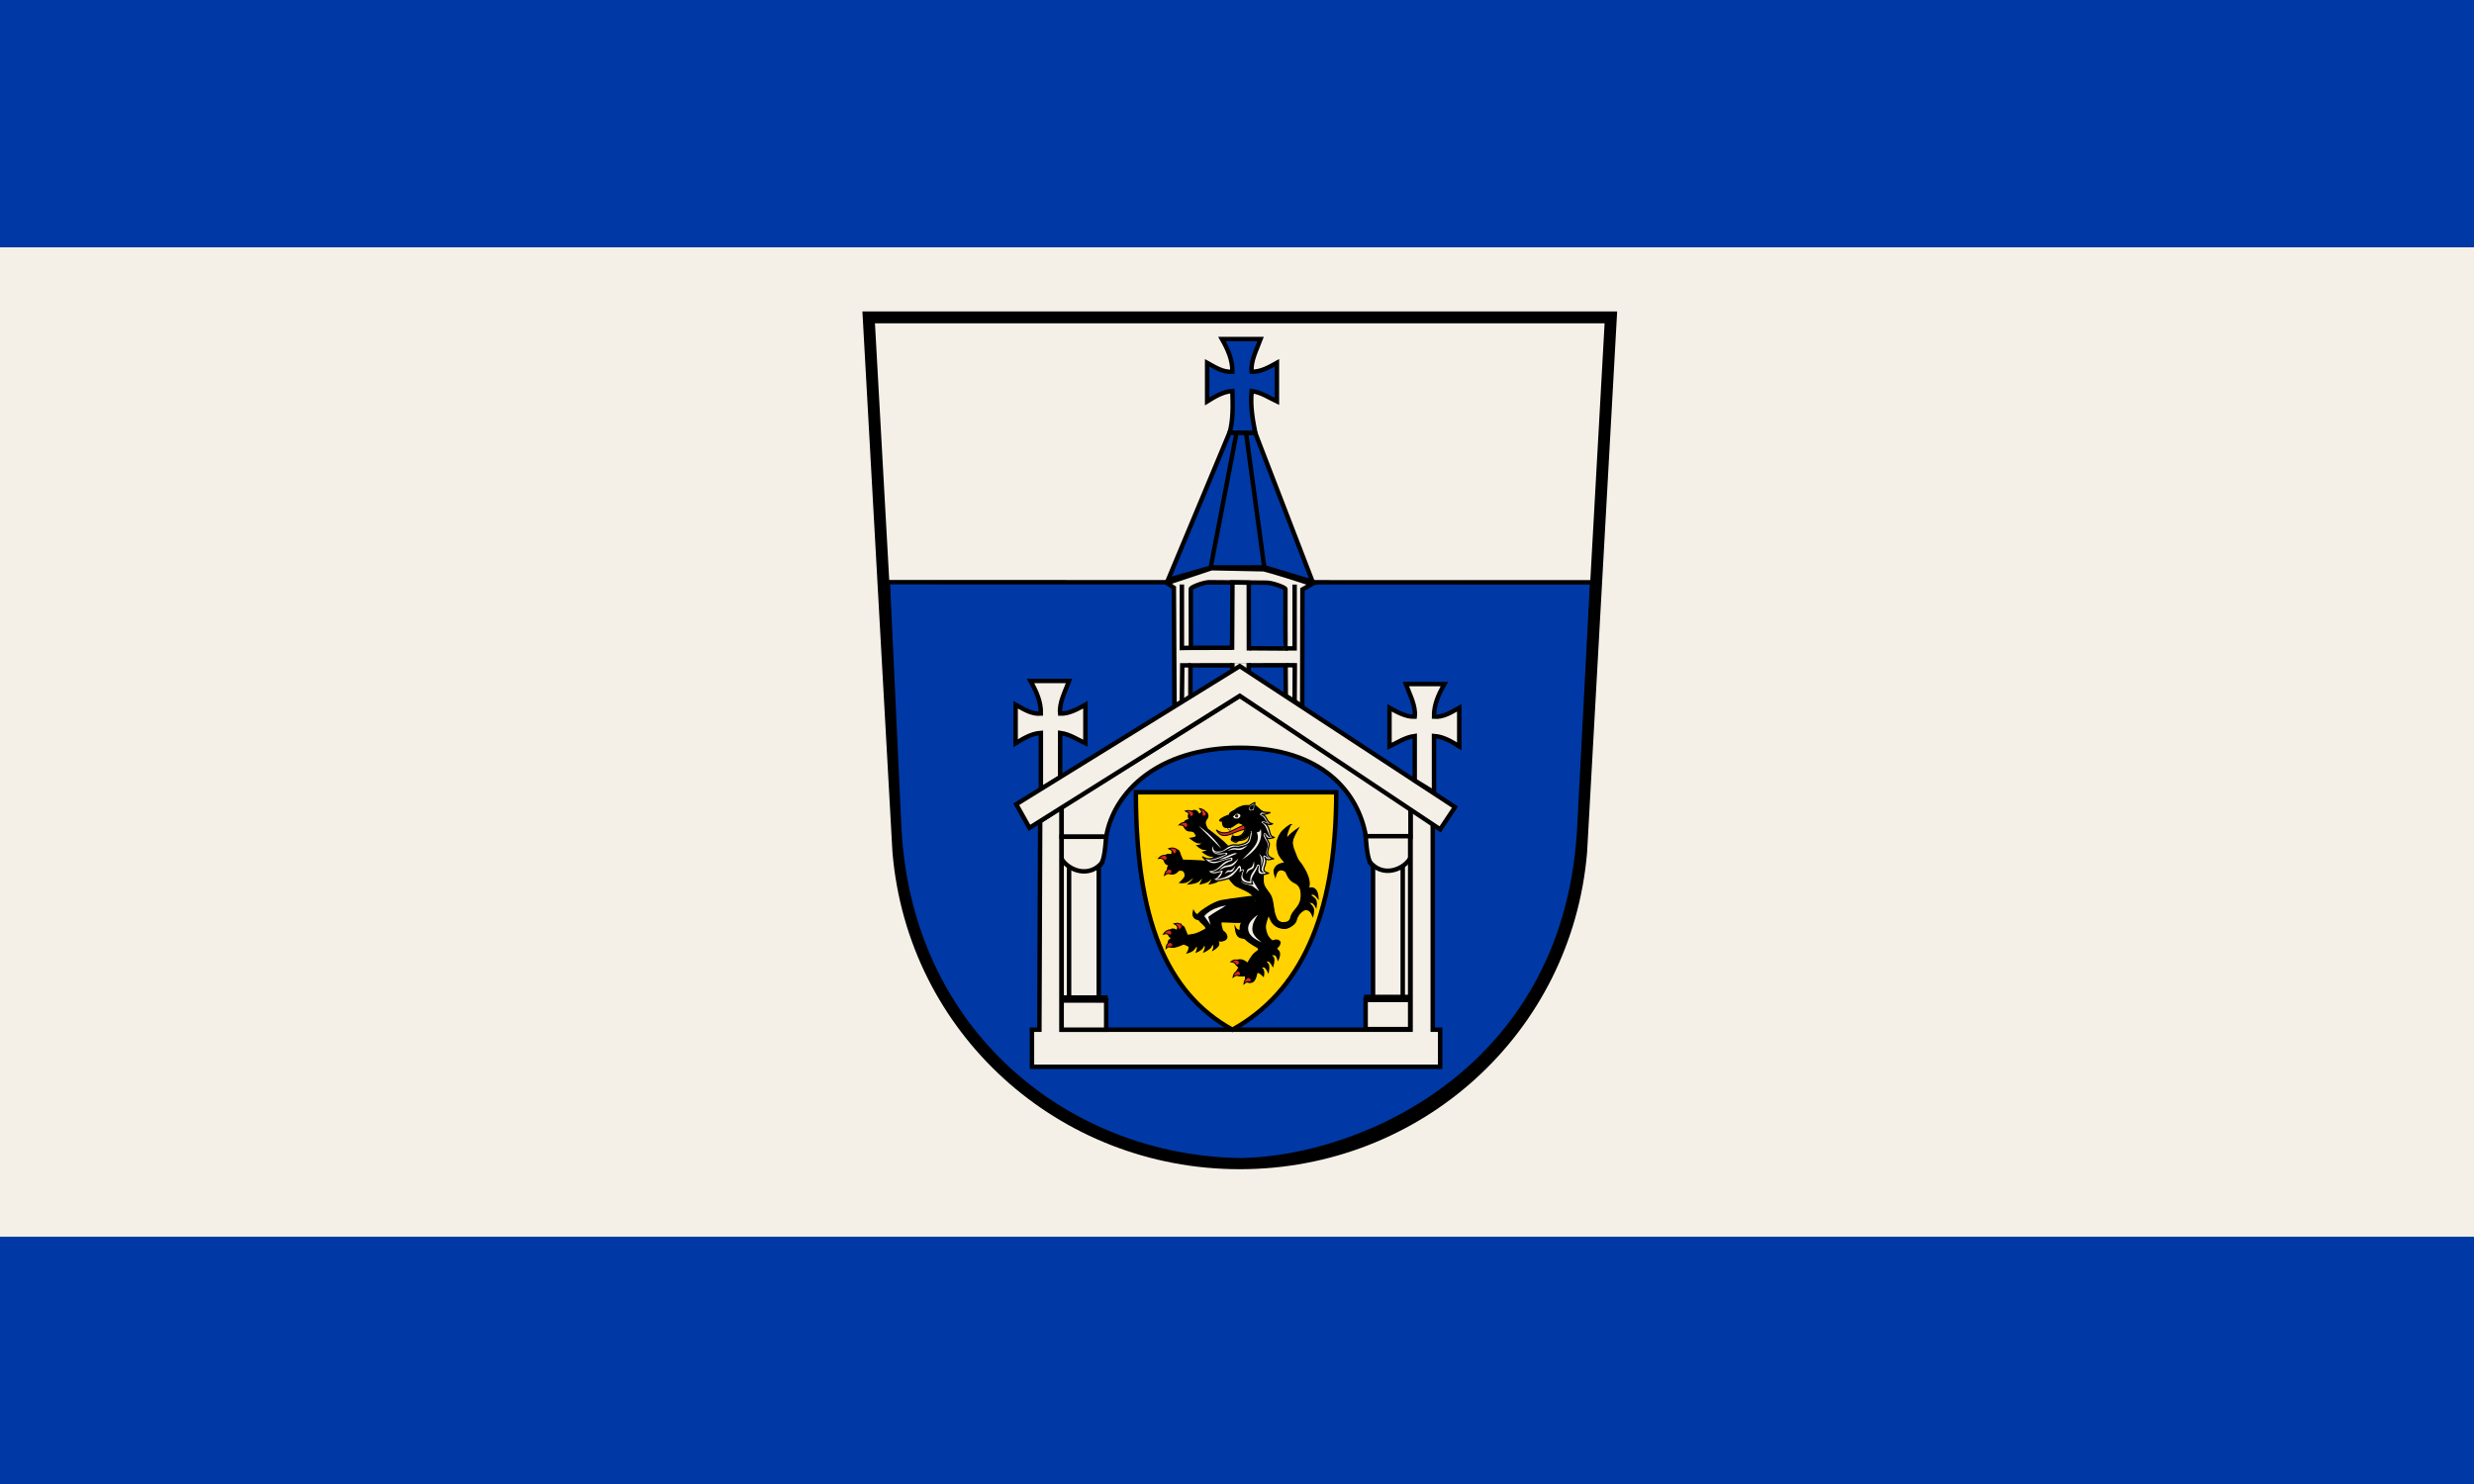 <svg xmlns="http://www.w3.org/2000/svg" height="300" width="500"><rect width="100%" height="100%" fill="#808080" stroke="none"/><path style="fill:#f4f0e8;fill-opacity:1" d="M0 802.36h500v200H0z" transform="translate(0 -752.362)"/><path style="fill:#0039a6;fill-opacity:1" d="M0 1002.4h500v50H0zM0 752.36h500v50H0z" transform="translate(0 -752.362)"/><path style="fill:#f4f0e8;fill-opacity:1;stroke:#000;stroke-width:8;stroke-linecap:butt;stroke-linejoin:miter;stroke-miterlimit:4;stroke-opacity:1;stroke-dasharray:none" d="M0 192h500l-20 360c-10 120-110 210-230 210S30 672 20 552z" transform="matrix(.3 0 0 .3 175.562 6.563)"/><path style="fill:#0039a6;fill-opacity:1;stroke:#000;stroke-width:3;stroke-linecap:butt;stroke-linejoin:miter;stroke-miterlimit:4;stroke-opacity:1;stroke-dasharray:none" d="m12.873 370.413 474.517.119-8.386 160.912c-6.529 166.794-146.416 227.17-228 228.511C135.437 758.707 26.46 674.44 20.448 533.49z" transform="matrix(.3 0 0 .3 175.562 6.563)"/><path style="font-size:medium;font-style:normal;font-variant:normal;font-weight:400;font-stretch:normal;text-indent:0;text-align:start;text-decoration:none;line-height:normal;letter-spacing:normal;word-spacing:normal;text-transform:none;direction:ltr;block-progression:tb;writing-mode:lr-tb;text-anchor:start;baseline-shift:baseline;color:#000;fill:#f4f0e8;fill-opacity:1;stroke:#000;stroke-width:3;stroke-miterlimit:4;stroke-opacity:1;stroke-dasharray:none;marker:none;visibility:visible;display:inline;overflow:visible;enable-background:accumulate;font-family:Sans;-inkscape-font-specification:Sans" d="M280.872 426.387 281 447l11.073 7.052.139-78.73 6.357-3.638s-21.45-7.158-32.443-9.955L231 361l-30 10 4.583 3.154.43 79.59 10.723-5.815.05-21.479zm-36.003-11.779-27.79.07L217 375c-.067-1.147 7.793-4.257 12.192-4.553l39.124.32c3.987.13 12.412 3.238 12.428 4.3-.042 56.456.17 25.683.128 40.058l-24.116-.16" transform="matrix(.3 0 0 .3 175.562 6.563)"/><path style="font-size:medium;font-style:normal;font-variant:normal;font-weight:400;font-stretch:normal;text-indent:0;text-align:start;text-decoration:none;line-height:normal;letter-spacing:normal;word-spacing:normal;text-transform:none;direction:ltr;block-progression:tb;writing-mode:lr-tb;text-anchor:start;baseline-shift:baseline;color:#000;fill:#f4f0e8;fill-opacity:1;stroke:#000;stroke-width:3;stroke-miterlimit:4;stroke-opacity:1;stroke-dasharray:none;marker:none;visibility:visible;display:inline;overflow:visible;enable-background:accumulate;font-family:Sans;-inkscape-font-specification:Sans" d="M245 424.92V430h11v-5.068m.128-8.446-.064-45.72-11-.19-.256 45.463" transform="matrix(.3 0 0 .3 175.562 6.563)"/><path style="fill:#f4f0e8;fill-opacity:1;stroke:#000;stroke-width:3;stroke-linecap:butt;stroke-linejoin:miter;stroke-miterlimit:4;stroke-opacity:1;stroke-dasharray:none" d="M135 437c-2.728 7.379-6.854 14.845-6 22 5.822.169 11.414-2.867 17-6v26c-5.513-2.64-10.603-6.128-17-7v30l-13 8v-38c-6.455.442-11.72 3.74-17 7v-26c5.405 2.98 10.67 6.489 17 6 .168-8.069-3.12-15.122-7-22zM130 522v150h235V522l15 10v140h5v25H110v-25h5l.533-140.556z" transform="matrix(.3 0 0 .3 175.562 6.563)"/><path style="fill:#f4f0e8;fill-opacity:1;stroke:#000;stroke-width:3;stroke-linecap:butt;stroke-linejoin:miter;stroke-miterlimit:4;stroke-opacity:1;stroke-dasharray:none" d="M160 542c5-30 35-60 90-60s80 30 85 60h30v-20l-115-75-120 75v20z" transform="matrix(.3 0 0 .3 175.562 6.563)"/><path style="fill:#f4f0e8;fill-opacity:1;stroke:#000;stroke-width:3;stroke-linecap:butt;stroke-linejoin:miter;stroke-miterlimit:4;stroke-opacity:1;stroke-dasharray:none" d="m99.397 520.073 8.916 15.903L250 447l135 90 10-15-145-95z" transform="matrix(.3 0 0 .3 175.562 6.563)"/><path style="fill:#ffd200;fill-opacity:1;stroke:#000;stroke-width:3;stroke-linecap:butt;stroke-linejoin:miter;stroke-miterlimit:4;stroke-opacity:1;stroke-dasharray:none" d="M180 512h135c0 85-25 135-70 160-45-25-65-75-65-160z" transform="matrix(.3 0 0 .3 175.562 6.563)"/><path d="M160 672v-20h-5v-90c3.4-1.902 4.276-10.742 5-20h-30v130z" style="fill:#f4f0e8;fill-opacity:1;stroke:#000;stroke-width:3;stroke-linecap:butt;stroke-linejoin:miter;stroke-miterlimit:4;stroke-opacity:1;stroke-dasharray:none" transform="matrix(.3 0 0 .3 175.562 6.563)"/><path d="M130 557c4.96 7.843 18.815 13.108 27.708 1.794M135 562v90" style="fill:none;stroke:#000;stroke-width:3;stroke-linecap:butt;stroke-linejoin:miter;stroke-miterlimit:4;stroke-opacity:1;stroke-dasharray:none" transform="matrix(.3 0 0 .3 175.562 6.563)"/><path d="M130.103 651.323h30.928" style="fill:none;stroke:#000;stroke-width:5;stroke-linecap:butt;stroke-linejoin:miter;stroke-miterlimit:4;stroke-opacity:1;stroke-dasharray:none" transform="matrix(.3 0 0 .3 175.562 6.563)"/><path style="fill:none;stroke:#000;stroke-width:3;stroke-linecap:butt;stroke-linejoin:miter;stroke-miterlimit:4;stroke-opacity:1;stroke-dasharray:none" d="M211 372v42.767l6-.128M216.936 426.466h-5.68L211 451" transform="matrix(.3 0 0 .3 175.562 6.563)"/><path style="fill:none;stroke:#000;stroke-width:3;stroke-linecap:butt;stroke-linejoin:miter;stroke-miterlimit:4;stroke-opacity:1;stroke-dasharray:none" d="M211 372v43h6M216.553 426.297l-5.68.064L211 451" transform="matrix(-.3 0 0 .3 324.945 6.576)"/><path style="fill:#f4f0e8;fill-opacity:1;stroke:#000;stroke-width:3;stroke-linecap:butt;stroke-linejoin:miter;stroke-miterlimit:4;stroke-opacity:1;stroke-dasharray:none" d="M361.855 439.073c2.728 7.378 6.854 14.845 6 22-5.821.169-11.414-2.867-17-6v26c5.514-2.64 10.603-6.128 17-7v30l13 8v-38c6.455.441 11.72 3.74 17 7v-26c-5.405 2.98-10.67 6.488-17 6-.167-8.07 3.12-15.122 7-22z" transform="matrix(.3 0 0 .3 175.562 6.563)"/><path style="fill:#0039a6;fill-opacity:1;stroke:#000;stroke-width:3;stroke-linecap:butt;stroke-linejoin:miter;stroke-miterlimit:4;stroke-opacity:1;stroke-dasharray:none" d="M264.015 206.622c-2.727 7.379-6.853 14.845-6 22 5.822.169 11.415-2.867 17-6v26c-5.513-2.64-10.602-6.128-17-7-1.019 9.719.618 18.996 2.438 28.242l-17.333.182c2.525-9.475 2.19-18.95 1.895-28.424-6.455.441-11.72 3.74-17 7v-26c5.406 2.98 10.67 6.489 17 6 .168-8.07-3.12-15.122-7-22z" transform="matrix(.3 0 0 .3 175.562 6.563)"/><path d="M160 672v-20h-5v-90c3.4-1.902 4.276-10.742 5-20h-30v130z" style="fill:#f4f0e8;fill-opacity:1;stroke:#000;stroke-width:3;stroke-linecap:butt;stroke-linejoin:miter;stroke-miterlimit:4;stroke-opacity:1;stroke-dasharray:none" transform="matrix(-.3 0 0 .3 323.998 6.44)"/><path d="M130 557c4.96 7.843 18.815 13.108 27.708 1.794M135 562v90" style="fill:none;stroke:#000;stroke-width:3;stroke-linecap:butt;stroke-linejoin:miter;stroke-miterlimit:4;stroke-opacity:1;stroke-dasharray:none" transform="matrix(-.3 0 0 .3 323.998 6.44)"/><path d="M130.103 651.323h30.928" style="fill:none;stroke:#000;stroke-width:5;stroke-linecap:butt;stroke-linejoin:miter;stroke-miterlimit:4;stroke-opacity:1;stroke-dasharray:none" transform="matrix(-.3 0 0 .3 323.998 6.44)"/><path style="fill:#0039a6;fill-opacity:1;stroke:#000;stroke-width:3;stroke-linecap:butt;stroke-linejoin:miter;stroke-miterlimit:4;stroke-opacity:1;stroke-dasharray:none" d="m201.672 368.88 41.408-99.175 17.382.255 38.596 100.198-32.206-9.713h-35.785z" transform="matrix(.3 0 0 .3 175.562 6.563)"/><path style="fill:none;stroke:#000;stroke-width:3;stroke-linecap:butt;stroke-linejoin:miter;stroke-miterlimit:4;stroke-opacity:1;stroke-dasharray:none" d="m247.681 270.472-17.38 90.74M254.327 270.6l12.269 90.484" transform="matrix(.3 0 0 .3 175.562 6.563)"/><path d="M155.11 144.55s-8.574-.44-11.979-2.767c-3.723-2.521-7.642-11.043-7.642-11.043s-9.456 1.249-13.792.05c-4.532-1.248-10.998-7.149-10.998-7.149 4.359-.515 7.593-1.077 11.831-4.579 0 0-8.354-.832-13.105-3.036-4.139-1.886-10.853-7.908-10.853-7.908 3.871-.881 8.061-.563 11.146-4.53 0 0-8.205-.269-11.904-1.885-3.7-1.64-9.53-7.517-9.53-7.517 4.509-.245 8.82-.955 11.734-4.774 0 0-8.304-.049-11.808-1.69-4.825-2.277-12.198-9.451-12.198-9.451 4.679-.196 9.333-.441 12.884-3.159l-2.571-5.876c-3.111-7.1-9.774-4.921-14.184-7.027-4.311-2.081-6.688-7.321-6.908-10.21-.367-5.093 2.107-12.756 12.69-10.7-5.194-8.912.367-14.935 5.976-17.187 5.415-2.179 10.166-1.322 13.743 8.349 0 0 4.973-4.113 7.644-4.627 3.722-.735 7.887.783 9.161 4.578.537 1.592.709 4.823-.222 6.709-1.47 2.988-4.654 4.946-5.731 9.378-1.225 4.995 3.013 14.005 3.013 14.005s20.233 18.314 29.518 28.279c4.948 5.313 13.914 16.698 13.914 16.698l.489-.294 20.21.857 1.47 36.971-21.998-.465z" stroke-miterlimit="100" class="st16" style="fill:#000;stroke:#000;stroke-width:2.595;stroke-miterlimit:100;stroke-dasharray:none" transform="matrix(.1 -.009 .009 .1 232.29 162.331)"/><path d="M137.96 125.48s4.728 11.042 7.937 12.829c3.036 1.715 5.586-1.125 5.586-1.125l-1.862-4.579-6.467-2.204c1.371-6.463 13.693-3.378 10.875-16.307 0 0-20.453-22.378-24.961-26.932-5.953-6.023-21.826-19.563-21.826-19.563s-3.577-9.77-3.992-16.38c-.195-2.914.393-5.999 1.666-8.545 1.298-2.62 5.07-3.428 5.805-6.317.221-.906-.072-2.033-.612-2.792-.686-.882-1.813-1.519-2.866-1.494-3.943.074-10.264 6.121-10.264 6.121s-3.845-7.761-7.227-9.622c-1.445-.783-3.307-.783-4.801-.195-1.371.563-2.768 1.763-3.209 3.305-1.421 4.897 2.743 15.303 2.743 15.303s-9.186-2.914-12.761-.539c-1.348.906-2.06 2.987-1.962 4.75.147 1.91 1.397 3.771 2.843 4.945 3.871 3.208 13.987 4.383 13.987 4.383l11.636 17.751-12.469 3.256c4.704 2.987 8.401 4.089 21.312 4.701-2.67 5.852-6.564 7.737-9.969 10.259l21.629 4.383c-1.935 5.778-7.595 6.072-10.264 8.521 5.438 4.187 14.085 5.9 22.879 7.517-1.225 4.774-6.859 5.729-11.22 7.811 3.137 1.543 8.721.783 17.834.759" class="st2" style="fill:none" transform="matrix(.1 -.009 .009 .1 232.29 162.331)"/><path d="M136.02 104.74c-9.4-18.373-25.06-36.097-41.614-50.152" class="st6" style="fill:#f4f0e8" transform="matrix(.1 -.009 .009 .1 232.29 162.331)"/><path d="M112.19 29.281c.662 3.697-.784 6.268-3.846 7.125-1.519.441-3.257-.123-5.07-2.277.932-5.999.515-8.398-3.307-13.736 9.651 2.62 9.97 7.272 12.223 8.888zM85.297 25.339c2.009 3.085 1.714 6.097-.711 8.275-1.2 1.077-2.989 1.347-5.438.196-1.446-5.974-2.744-8.006-8.23-11.213 9.676-1.886 11.733 2.253 14.379 2.742zM69.84 45.318c2.988 1.935 3.87 4.848 2.547 7.958-.66 1.542-2.181 2.571-4.802 2.62-3.625-4.848-5.561-6.121-11.709-6.611 7.937-6.097 11.392-3.232 13.964-3.967z" class="st1" style="fill:#dc281e;stroke:#000;stroke-width:2;stroke-miterlimit:4;stroke-dasharray:none" transform="matrix(.1 -.009 .009 .1 232.29 162.331)"/><path d="M212.94 213.66s-43.849 5.28-62.344 8.656c-10.851 1.984-22.857 8.496-33.219 15.375-5.374 3.565-12.078 8.304-15.062 12.594-3.954 1.146-5.892-.806-9.32-7.145-3.704 14.186 5.585 16.816 11.382 18.239.692.985 1.48 2.026 2.344 2.968 4.165 4.58 16.09 13.148 10.75 16.062 0 0-11.85 7.048-19.469 9.375-5.56 1.69-16.906 3.063-16.906 3.063l-7.033-16.59s-5.666-5.034-9.094-3.469c-3.55 1.641-4.78 10.72-4.78 10.72s-4.708-3.462-7.5-3.438c-3.798 0-7.078 1.19-8.72 4.594-1.567 3.256-1.623 6.743.532 9.656 1.176 1.592 5.437 4.03 5.437 4.03s-5.636 3.297-6.469 5.5c-1.69 4.408-1.277 7.438 1.907 10.939 2.327 2.522 6.812 2.07 10.219 1.531 6.859-1.104 17.594-6.219 17.594-6.219s10.055 2.178 11.5 5.875c1.518 3.843-3.094 11.97-3.094 11.97s7.711-2.363 11.312-5.594c2.964-2.694 7.844-10.562 7.844-10.562s1.208 4.726 1.062 7.125c-.146 2.52-1.969 7.28-1.969 7.28s8.528-3.917 11.344-7.468c2.33-2.94 3.406-7.75 3.406-7.75s3.256 2.839 3.282 5.875c.049 3.085-2.625 8.906-2.625 8.906s12.16-5.595 14.438-11.25c.808-2.032 1.187-6.219 1.187-6.219s3.136 3.485 3.969 6.375c.71 2.448-1.313 7.47-1.313 7.47s10.474-6.197 11.062-11.313c.342-2.889-1.032-5.65-2.625-8.344 0 0 5.024 2.267 8.625 1.532 3.625-.734 7.974-2.141 9.47-5.125 1.493-2.965.468-6.23-1.345-9.094-1.812-2.84-6.562-6.438-6.562-6.438s-7.28-18.316-1.156-18.094c19.107.612 43.954 2.573 41.062-.781l15.188-10.562 12.243-23.938z" transform="matrix(.1 -0 -.001 .1 232.157 159.816)" stroke-miterlimit="282" style="fill:#000;stroke:#000;stroke-width:2.595;stroke-miterlimit:282"/><path d="M158.76 232.11s-13.228 2.547-19.18 5.387c-12.14 3.583-27.9 16.662-23.835 17.678l12.126 16.576-4.998-16.332c11.948-9.582 22.731-13.906 35.887-23.309" class="st6" style="fill:#f4f0e8" transform="matrix(.1 -0 -.001 .1 232.157 159.816)"/><path d="M44.437 281.84c3.454.81 5.268 3.258 5.071 6.637-.098 1.664-1.177 3.158-3.649 4.063-5.021-3.329-7.276-3.893-13.229-2.276 5.413-8.424 9.627-6.881 11.807-8.424zM43.874 307.33c3.454-.883 6.198.439 7.57 3.525.685 1.541.44 3.354-1.323 5.313-6.026-.662-7.393-1.189-11.924 2.973.906-9.966 4.477-9.437 5.677-11.811zM68.444 270.7c2.082 2.89 1.837 5.951-.539 8.325-1.176 1.199-2.965 1.615-5.438.686-1.568-5.828-2.915-7.713-8.45-10.432 9.626-2.766 11.78 1.176 14.427 1.421z" class="st1" style="fill:#dc281e;stroke:#000;stroke-width:2;stroke-miterlimit:4;stroke-dasharray:none" transform="matrix(.1 -0 -.001 .1 232.157 159.816)"/><path d="M287.12 69.25s-12.588 7.311-19.219 16.875c-5.233 7.574-8.428 17.92-7.531 26.688 0 0 1.674 12.076 5.156 18.219 4.39 7.771 12.75 15.406 12.75 15.406s-7.478.105-13.812 3.188c-4.153 2.008-7.704 6.072-8.969 10.5-1.247 4.34 2 13.375 2 13.375s2.066-8.057 4.938-10.812c1.754-1.666 4.307-2.826 6.719-2.75 3.867.144 8.072 2.025 10.406 5.093 0 0 4.7 14.376 14.5 19.562 6.929 3.668 17.59 7.784 16.438 29.688-1.221 23.21-17.3 26.604-20.625 42.625-.847 4.076-2.936 7.223-6.782 8.813-4.8 2.008-10.97 2.35-15.625 0-5.78-2.914-6.29-5.582-8.812-11.531-4.851-11.386-4.306-27.148-8.813-38.656-3.77-9.598-12.66-15.937-15.625-25.781-3.036-10.186.127-21.38-1.344-31.906-.93-6.514-4.53-16.55-5.437-23.062-.712-5.166 0-11.531 0-11.531l-45.719-2.406-24.656 21.812s-9.387 2.573-14.188 2.843c-11.71.687-25.23-2.821-36.938-3.312-12.617-.514-36.031-1.406-36.031-1.406l-4.544-10.04c-1.716-3.844-1.788-8.47-5.562-10.281-2.963-1.396-7.37-2.13-9.844 0-2.376 2.057-1.375 9.343-1.375 9.343s-7.542-1.592-10.75 0c-3.48 1.737-5.545 4.037-5.594 7.907-.05 4.578 2.465 9.58 6.531 11.688 1.79.93 6.063.937 6.063.937s-3.7 1.849-4.657 4.688c-1.225 3.625-.035 8.568 2.782 11.188 3.356 3.11 6.857 2.82 11.219 1.375 3.65-1.225 7.937-6.532 7.937-6.532s6.723-.752 9.344.938c2.105 1.372 3.082 4.106 3.719 6.531.489 1.812.734 3.856 0 5.594-1.936 4.676-9.781 11.844-9.781 11.844s7.59.514 11.094-.688c7.323-2.498 17.187-11.812 17.187-11.812s-.558 4.41-2.468 6.907c-2.401 3.159-8.531 8.28-8.531 8.28s11.6-1.223 17.061-3.843c4.9-2.349 11.813-10.906 11.813-10.906s-.16 4.151-1.188 6.281c-1.226 2.546-3.875 8.313-3.875 8.313s10.471-2.282 15.125-5c3.527-2.057 7.875-8.688 7.875-8.688s.148 4.501-.563 6.875c-.66 2.155-3.718 6.688-3.718 6.688s9.995-1.836 14.28-4.188c4.36-2.375 10.563-10.562 10.563-10.562s5.891-1.467 9.687.688c7.472 4.235 10.816 14.277 19.562 18.906 14.207 7.516 33.107 11.818 39.156 28.344 2.083 5.68 2.26 9.506-.656 14.844-3.552 6.537-18.483 14.42-22.281 21.594 0 0-5.968 8.188-7.438 16.219-.556 3.055-.504 6.278.094 9.406-3.348-.265-6.655-.816-9.719-4.219 2.718 19.337 10.772 18.232 18.312 19.156 2.177 2.117 4.56 4.078 6.844 6 6.124 5.142 20.25 12.844 20.25 12.844l2.406 4.813s-8.955 6.134-12.312 10.469c-4.115 5.289-10.78 17-10.78 17s-4.14-4.344-8.72-6.032c-3.552-1.298-8.6-2.62-11.343 0-2.622 2.497-2.792 5.496-1.47 8.875 1.176 3.036 5.407 5.407 5.407 5.407s-3.53 3.276-4.438 5.406c-1.103 2.597-1.068 6.05.5 8.375 2.106 3.11 5.621 2.697 9.344 2.969 2.646.195 7.875-.97 7.875-.97s-1.19 3.071-.968 4.907c.317 2.841 1.02 6.357 3.468 7.875 3.332 2.081 8.548 1.783 11.781-.469 5.486-3.844 7.657-18.094 7.657-18.094s3.265-.784 4.562 0c3.332 2.007 8.688 7.032 8.688 7.032s1.312-6.17-.157-11.094c-.882-2.912-5.812-7-5.812-7s6.398-1.668 9.312.437c2.867 2.081 6.47 9.281 6.47 9.281s1.361-7.929.405-12.875c-.71-3.77-7.03-9.125-7.03-9.125s5.183-1.054 7.437 0c3.92 1.836 8.312 9.97 8.312 9.97s3.293-10.663.844-16.563c-1.151-2.742-7.063-5.406-7.063-5.406s8.15-2.131 11.188 0c3.723 2.645 5.407 9.125 5.407 9.125s3.848-7.934 2.5-13.688c-.833-3.55-6.657-8.688-6.657-8.688s4.466-3.72 5.813-6.218c1.128-2.13 2.612-4.86 1.656-7.063-1.003-2.277-4.02-3.32-6.469-3.687-2.988-.467-8.812 1.937-8.812 1.937l-3.63-3.17c-6.37-5.582-9.858-14.59-10.812-23.625-1.03-9.354 6.562-26.906 6.562-26.906s3.531 11.47 8.97 17.812c3.796 4.432 9.26 7.839 14.968 9.063 7.3 1.566 11.032 1.985 17.72-1.344 6.048-2.99 12.661-7.95 14.093-14.531 3.071-14.118 15.51-20.866 18.094-21.094 2.923-.238 6.196.659 8.594 2.375 3.32 2.382 6.812 10.188 6.812 10.188s2.196-10.261.532-14.97c-1.804-5.145-10.72-12.343-10.72-12.343s7.246-.538 10.095 1.312c3.369 2.214 6.468 8.22 6.468 8.22s1.359-8.913-.968-13.657c-2.361-4.848-12.312-10.469-12.312-10.469s5.745-2.667 8.406-1.656c3.603 1.355 8.75 8.062 8.75 8.062s-.603-10.234-4.344-15.594c-6.106-8.746-16.5-3.468-16.5-3.468s10.828-12.184-12.312-47.344c-4.907-7.455-8.507-9.25-11.438-17.688-2.095-6.037-6.43-14.923-7.875-21.125-.945-3.94-1.447-8.211-.469-12.125 2.157-8.787 10.562-23 10.562-23s-10.5 7.416-15.438 12.375c-3.547 3.587-7.53 8.53-7.53 8.53s.033-6.95 1.655-12.53c2.327-8.065 6.313-16.344 6.313-16.344z" transform="matrix(.1 -0 -.001 .1 232.157 159.816)" style="fill:#1a1a1a"/><path d="M172.04 177.14s2.424-7.298 1.322-10.725c-1.396-4.457-7.324-6.219-9.406-10.407-.809-1.64-1.005-5.386-1.005-5.386s-4.458 3.134-7.054 3.355c-3.92.365-7.472-2.841-11.416-3.013-3.405-.172-10.067 1.689-10.067 1.689s-21.851-4.015-30.571-5.044c-13.352-1.567-37.602 0-37.602 0l-6.395-17.457s-.023-2.865-1.665-4.04c-1.2-.833-3.355-1.028-4.359 0-2.181 2.276 0 9.745 0 9.745s-8.329-3.036-12.444-1.004c-1.642.808-3.308 2.521-3.356 4.357-.024 1.936 1.788 3.574 3.356 4.701 4.188 2.988 14.796 4.701 14.796 4.701s-9.04 3.208-10.754 7.051c-.736 1.642-1.25 4.064 0 5.363 1.69 1.787 5.021 1.077 7.374.342 3.502-1.102 8.743-6.707 8.743-6.707s10.853.17 14.771 3.354c2.695 2.18 3.626 6.023 4.36 9.402.515 2.302.123 4.701 0 7.051-.049 1.225-.317 3.697-.317 3.697l19.142-15.44c2.425 6.047.196 12.07-2.694 18.118l18.494-16.11c4.139 5.361 1.935 10.748 0 16.11l16.779-14.765c3.994 5.264 2.965 9.696 1.691 14.104 0 0 4.604-2.229 6.711-3.698 4.018-2.815 11.073-9.744 11.073-9.744s6.907 1.786 10.091 3.354c3.75 1.864 10.413 7.055 10.413 7.055" class="st2" style="fill:#323232" transform="matrix(.1 -0 -.001 .1 232.157 159.816)"/><path d="M139.11 156.62c-21.629-6.831-42.035-8.766-63.223-7.149 24.446 6.561 44.876 8.348 63.223 7.149" class="st6" style="fill:#414141" transform="matrix(.1 -0 -.001 .1 232.157 159.816)"/><path d="M234.84 323.73s-2.865-8.275-5.559-11.604c-8.133-10.064-24.546-14.104-30.254-25.709-2.083-4.237-1.837-7.59-.515-12.096 2.106-7.125 7.692-12.709 12.102-18.658 5.119-6.904 14.061-11.482 16.657-19.661 2.277-7.245.979-15.718-2.033-22.695-2.303-5.362-6.908-9.622-11.587-13.099-8.476-6.27-20.944-6.049-28.759-13.123-1.738-1.568-3.526-6.05-3.526-6.05s22.046-5.41 29.763-12.584c2.155-2.007 3.527-6.072 3.527-6.072l11.61 4.554s-.905 16.135 1.495 23.701c1.715 5.361 4.091 9.818 7.078 14.617 3.063 4.947 8.305 8.938 9.579 14.618 1.347 5.949 1.077 12.241-.515 18.142-2.303 8.594-10.901 17.996-12.591 26.713-1.347 6.782-1.544 13.955 0 20.689 1.959 8.717 14.109 22.182 14.109 22.182l6.05 3.013s7.203-3.013 8.574-.489c1.887 3.475-7.055 9.573-7.055 9.573l6.051 6.561-21.68 5.021 9.064 8.079-17.638.489 9.577 13.125h-18.175l9.089 9.572-8.574.514s-2.72 12.168-7.056 16.136c-1.567 1.421-4.336 3.258-6.05 2.009-1.642-1.176 0-4.04 0-6.049v-8.08s-7.35 1.813-11.098 2.033c-2.522.146-6.271 1.64-7.569-.516-1.716-2.84 4.042-9.083 4.042-9.083s-5.414-4.799-6.564-8.056c-.343-.955-.71-2.301 0-3.012 1.543-1.564 4.458-.635 6.564 0 4.998 1.469 13.105 8.57 13.105 8.57l10.582-18.657 18.18-14.618z" class="st2" style="fill:#000" transform="matrix(.1 -0 -.001 .1 232.157 159.816)"/><path d="M257.55 169.79s1.497-9.572 4.651-12.865c3.069-3.182 5.212-3.181 9.631-3.369 3.716-.164 7.88.836 10.688 3.314 4.171 3.748 6.016 9.314 9.432 13.74 4.263 5.533 16.321 13.127 16.321 13.127l2.568-12.598-.426 1.23-.652-18.742-4.737-11.634-6.242-10.579-6.407-16.672-.913-8.938 2.79-11.485 8.286-17.015-14.012 10.39-9.468 10 2.266-13.25 5.01-14.591-13.771 10.072-11.404 19.231-1.17 16.732 7.333 18.744 8.98 10.279-15.389 6.906-6.026 9.037 2.661 8.936z" class="st2" style="fill:#323232" transform="matrix(.1 -0 -.001 .1 232.157 159.816)"/><path d="M295.04 84.128s-7.447 6.397-9.394 10.731c-2.87 6.372-3.481 13.893-2.572 20.838.577 4.199 3.003 7.938 4.821 11.764 2.254 4.691 5.799 8.785 7.555 13.676 2.006 5.652 4.183 5.914 5.847 11.688 1.04 3.595 1.068 11.197 1.068 11.197 2.783-3.038 5.138-7.063 4.355-18.853l-4.517-5.427-4.78-11.089-6.407-16.673-.352-10.424 5.703-11.411 4.777-12.326-6.104 6.309z" class="st6" style="fill:#414141;stroke-width:889.022;stroke-miterlimit:4;stroke-dasharray:none" transform="matrix(.1 -0 -.001 .1 232.157 159.816)"/><path d="M287.12 69.25s-12.588 7.311-19.219 16.875c-5.233 7.574-8.428 17.92-7.531 26.688 0 0 1.674 12.076 5.156 18.219 4.39 7.771 12.75 15.406 12.75 15.406s-7.478.105-13.812 3.188c-4.153 2.008-7.704 6.072-8.969 10.5-1.247 4.34 2 13.375 2 13.375s2.066-8.057 4.938-10.812c1.754-1.666 4.307-2.826 6.719-2.75 3.867.144 8.072 2.025 10.406 5.093 0 0 4.7 14.376 14.5 19.562 6.929 3.668 17.59 7.784 16.438 29.688-1.221 23.21-17.3 26.604-20.625 42.625-.847 4.076-2.936 7.223-6.782 8.813-4.8 2.008-10.97 2.35-15.625 0-5.78-2.914-6.29-5.582-8.812-11.531-4.851-11.386-4.306-27.148-8.813-38.656-3.77-9.598-12.66-15.937-15.625-25.781-3.036-10.186.127-21.38-1.344-31.906-.93-6.514-4.53-16.55-5.437-23.062-.712-5.166 0-11.531 0-11.531l-45.719-2.406-24.656 21.812s-9.387 2.573-14.188 2.843c-11.71.687-25.23-2.821-36.938-3.312-12.617-.514-36.031-1.406-36.031-1.406l-4.544-10.04c-1.716-3.844-1.788-8.47-5.562-10.281-2.963-1.396-7.37-2.13-9.844 0-2.376 2.057-1.375 9.343-1.375 9.343s-7.542-1.592-10.75 0c-3.48 1.737-5.545 4.037-5.594 7.907-.05 4.578 2.465 9.58 6.531 11.688 1.79.93 6.063.937 6.063.937s-3.7 1.849-4.657 4.688c-1.225 3.625-.035 8.568 2.782 11.188 3.356 3.11 6.857 2.82 11.219 1.375 3.65-1.225 7.937-6.532 7.937-6.532s6.723-.752 9.344.938c2.105 1.372 3.082 4.106 3.719 6.531.489 1.812.734 3.856 0 5.594-1.936 4.676-9.781 11.844-9.781 11.844s7.59.514 11.094-.688c7.323-2.498 17.187-11.812 17.187-11.812s-.558 4.41-2.468 6.907c-2.401 3.159-8.531 8.28-8.531 8.28s11.6-1.223 17.061-3.843c4.9-2.349 11.813-10.906 11.813-10.906s-.16 4.151-1.188 6.281c-1.226 2.546-3.875 8.313-3.875 8.313s10.471-2.282 15.125-5c3.527-2.057 7.875-8.688 7.875-8.688s.148 4.501-.563 6.875c-.66 2.155-3.718 6.688-3.718 6.688s9.995-1.836 14.28-4.188c4.36-2.375 10.563-10.562 10.563-10.562s5.891-1.467 9.687.688c7.472 4.235 10.816 14.277 19.562 18.906 14.207 7.516 33.107 11.818 39.156 28.344 2.083 5.68 2.26 9.506-.656 14.844-3.552 6.537-18.483 14.42-22.281 21.594 0 0-5.968 8.188-7.438 16.219-.546 3.004-.507 6.17.063 9.25-3.056-1.096-7.309-.637-10.346-6.34 2.854 23.108 11.029 19.037 19.721 22.121 1.97 1.852 4.063 3.604 6.094 5.313 6.124 5.142 20.25 12.844 20.25 12.844l2.406 4.812s-8.956 6.135-12.312 10.47c-4.115 5.288-10.781 17-10.781 17s-4.139-4.344-8.719-6.032c-3.553-1.298-8.6-2.62-11.344 0-2.622 2.497-2.792 5.496-1.469 8.875 1.175 3.036 5.407 5.406 5.407 5.406s-3.53 3.276-4.438 5.406c-1.103 2.597-1.068 6.051.5 8.375 2.106 3.111 5.62 2.697 9.344 2.97 2.646.194 7.875-.97 7.875-.97s-1.19 3.07-.969 4.907c.317 2.84 1.02 6.357 3.469 7.875 3.332 2.08 8.547 1.783 11.78-.469 5.487-3.844 7.657-18.094 7.657-18.094s3.266-.784 4.563 0c3.332 2.007 8.687 7.031 8.687 7.031s1.313-6.17-.156-11.094c-.882-2.912-5.813-7-5.813-7s6.399-1.667 9.313.438c2.867 2.08 6.469 9.28 6.469 9.28s1.362-7.928.406-12.874c-.71-3.771-7.031-9.125-7.031-9.125s5.183-1.054 7.437 0c3.92 1.836 8.313 9.969 8.313 9.969s3.293-10.662.843-16.562c-1.15-2.742-7.062-5.407-7.062-5.407s8.15-2.13 11.188 0c3.723 2.645 5.406 9.125 5.406 9.125s3.848-7.933 2.5-13.688c-.833-3.549-6.656-8.687-6.656-8.687s4.465-3.72 5.812-6.219c1.128-2.129 2.613-4.86 1.657-7.062-1.003-2.277-4.02-3.32-6.47-3.688-2.987-.467-8.812 1.938-8.812 1.938l-3.63-3.17c-6.369-5.582-9.857-14.591-10.812-23.625-1.029-9.354 6.563-26.906 6.563-26.906s3.53 11.47 8.969 17.812c3.797 4.432 9.261 7.838 14.969 9.062 7.299 1.566 11.032 1.985 17.719-1.344 6.049-2.989 12.662-7.95 14.094-14.53 3.07-14.119 15.51-20.867 18.094-21.095 2.923-.238 6.195.66 8.593 2.375 3.321 2.382 6.813 10.188 6.813 10.188s2.195-10.26.531-14.969c-1.804-5.146-10.719-12.344-10.719-12.344s7.246-.537 10.094 1.313c3.37 2.214 6.469 8.219 6.469 8.219s1.358-8.913-.969-13.656c-2.36-4.848-12.312-10.47-12.312-10.47s5.745-2.667 8.406-1.656c3.603 1.355 8.75 8.063 8.75 8.063s-.602-10.234-4.343-15.594c-6.106-8.746-16.5-3.469-16.5-3.469s10.828-12.184-12.312-47.344c-4.907-7.455-8.508-9.25-11.438-17.688-2.095-6.037-6.43-14.923-7.875-21.125-.945-3.94-1.447-8.21-.47-12.125 2.158-8.787 10.563-23 10.563-23s-10.5 7.416-15.438 12.375c-3.547 3.587-7.531 8.531-7.531 8.531s.034-6.95 1.656-12.53c2.327-8.066 6.312-16.345 6.312-16.345z" transform="matrix(.1 -0 -.001 .1 232.157 159.816)" stroke-miterlimit="282" style="fill:#000;stroke:#000;stroke-width:2.595;stroke-miterlimit:282"/><path d="M56.171 117.89c2.303 2.742 2.278 5.803.098 8.374-1.078 1.272-2.841 1.811-5.364 1.077-2.01-5.681-3.504-7.493-9.211-9.77 9.382-3.477 11.806.27 14.477.319zM34.125 130.6c3.307 1.322 4.728 4.016 4.042 7.321-.343 1.615-1.617 2.938-4.189 3.501-4.482-4.04-6.638-4.921-12.762-4.212 6.589-7.54 10.533-5.386 12.909-6.61zM41.351 158.9c3.503-.562 6.124 1.029 7.201 4.212.564 1.591.123 3.38-1.812 5.165-5.903-1.174-8.207-.832-13.106 2.891 1.814-9.844 6.296-9.991 7.717-12.268z" class="st1" style="fill:#dc281e;stroke:#000;stroke-width:2;stroke-miterlimit:4;stroke-dasharray:none" transform="matrix(.1 -0 -.001 .1 232.157 159.816)"/><path d="M188.13 183.38s3.259 3.086 5.193 4.162c6.101 3.354 14.209 2.57 19.769 6.76l12.494 9.352-17.172-28.083s-4.631 3.549-7.276 4.676c-4.115 1.762-13.008 3.133-13.008 3.133M222.99 251.01s-13.864 9.744-17.687 19.243c-2.154 5.314-2.204 10.823 0 16.112 5.537 13.295 26.53 20.297 26.53 20.297s-15.016-8.938-18.74-20.813c-1.396-4.479-.809-9.449 0-14.053 1.52-8.374 9.897-20.786 9.897-20.786" class="st6" style="fill:#f4f0e8" transform="matrix(.1 -0 -.001 .1 232.157 159.816)"/><path d="M183.77 342.68c2.892 2.083 3.627 5.045 2.156 8.081-.71 1.493-2.278 2.472-4.898 2.399-3.381-5.02-5.268-6.391-11.392-7.15 8.207-5.728 11.515-2.693 14.134-3.33zM182.01 364.86c3.503-.563 6.123 1.028 7.201 4.211.539 1.593.124 3.38-1.812 5.166-5.929-1.199-8.207-.855-13.131 2.89 1.838-9.842 6.32-10.015 7.742-12.267zM203.25 377.99c3.478-.783 6.172.637 7.472 3.745.637 1.567.317 3.354-1.495 5.264-5.977-.807-8.255-.316-12.909 3.699 1.198-9.916 5.658-10.358 6.932-12.708z" class="st1" style="fill:#dc281e;stroke:#000;stroke-width:2;stroke-miterlimit:4;stroke-dasharray:none" transform="matrix(.1 -0 -.001 .1 232.157 159.816)"/><path d="M169.8 97.32c-.028-2.819-.847-4.675-.054-8.493 2.417 3.385 6.051 4.469 9.179 6.51" style="fill:#f4f0e8;fill-rule:evenodd;stroke:#000;stroke-width:1;stroke-linecap:round;stroke-linejoin:round;stroke-miterlimit:4;stroke-dasharray:none" transform="matrix(.1 -0 -.001 .1 232.157 159.816)"/><path d="M199.44 68.953c-23.272 2.984-38.649 27.189-61.769 10.918 15.052 26.074 36.899-1.735 63.947-2.018l-2.178-8.9z" style="fill:#dc281e;fill-rule:evenodd;stroke:#000;stroke-width:2;stroke-linecap:round;stroke-linejoin:round;stroke-miterlimit:4;stroke-dasharray:none" transform="matrix(.1 -0 -.001 .1 232.157 159.816)"/><path d="M159.28 73.62c.774 3.401 3.109 5.756 6.662 7.293-2.133-4.152 1.055-7.063 2.837-10.303" style="fill:#f4f0e8;fill-rule:evenodd;stroke:#000;stroke-width:1;stroke-linecap:round;stroke-linejoin:round;stroke-miterlimit:4;stroke-dasharray:none" transform="matrix(.1 -0 -.001 .1 232.157 159.816)"/><path d="m184.7 157.63-1.363 10.218 7.672-5.92c-10.34 23.734 4.853 25.765 20.827 27.131-5.95-12.276 7.684-22.174 11.288-36-3.615 13.638-.208 21.301 20.933 13.878-21.802-4.772.704-17.093-8.2-32.237 4.614 8.49 11.703 3.738 18.009 3.174-20.154-5.853-9.602-19.232-8.949-30.185l-9.447-18.737c4.65 12.152 12.2 7.24 19.168 5.757-14.277-2.88-4.75-21.803-22.084-30.165 6.306 2.506 12.7 6.012 18.482 2.598-13.717-1.713-9.473-15.645-22.012-18.841 7.072.386 11.333-2.084 16.54-3.594-5.99-.994-11.424.568-18.109-3.625l-10.435-9.544-25.748-.31c-6.388 1.851-12.47 4.317-17.456 8.99-4.642 2.565-10.59 4.49-10.17 9.534-9.902 2.016-28.603 13.04-14.155 11.817.672 10.328 3.24 13.151 8.792 12.973 12.46 2.055 15.08-7.002 24.21-9.514 20.544 5.398 12.44 18.792 6.485 24.342-6.472 6.033-18.397 3.29-18.397 3.29-3.739 5.695-3.243 8.894 1.49 9.598 5.811 4.741 7.492.272 10.46-1.328 20.39-.443 17.263-10.7 24.451-16.654-5.337 8.595 2.8 19.422-19.068 24.934-11.292 2.851-10.17-1.452-20.834 1.693-10.664 3.144-13.344 10.239-21.822 10.885-7.579.577-18.054 1.442-11.042-15.083-15.056 15.732 1.273 28.857 21.46 21.796-18.14 6.543-29.392 14.98-45.367 5.606 22.344 26.493 32.523 7.58 56.617 4.942-23.874 4.114-20.456 23.557-46.447 22.615 7.493 9.477 15.502 7.477 26.012 4.27-3.853 3.882-6.904 12.545-15.246 12.29 4.816 6.933 17.511 3.451 28.462.43 12.46-3.438 18.485-12.666 24.994-21.024z" style="fill:#f4f0e8;fill-rule:evenodd" transform="matrix(.1 -0 -.001 .1 232.157 159.816)"/><path d="m216.69 31.531-25.781.031c-8.686 2.004-14.355 6.566-20.844 10.438-2.606 2.175-6.012 3.035-7 7.906-6.695 1.996-15.451 5.6-18.688 10.22.314 2.758 3.405.967 5.188 1.312-.058 9.754 4.043 12.136 7.125 13.344 1.242.487 6.158.114 8.28-.375 5.845-1.346 10.767-6.313 16.626-9.25 13.594 2.3 16.087 9.255 13.636 17.492-.612 2.055-4.635 5.152-7.658 8.843-.903 1.103-12.541 1.276-16.637 2.474-2.91.851-2.71 3.545-1.946 5.996.747-.261 3.763 3.342 7.407 3.522 3.629.179 11.047-4.064 11.668-4.034 3.402.162 12.58-4.512 14.412-10.082 1.387-3.209 7.242-11.413 6.93-4.242-.863 5.874-1.97 11.24-3.461 15.983-1.883 5.784-8.729 9.84-25.29 12.33-10.29-2.366-20.743 5.31-29.155 9.406-7.351 3.393-13.205 3.644-19.094-.468 6.045 7.628 15.68 4.357 25.438 3.53 2.403-.539 3.135 3.02 1.343 3.75-14.12 7.396-25.989 11.788-36.406 11.813 14.76 7.638 30.383-4.17 46.22-5.781 2.448-.425 1.964 5.863.312 6.343-19.17 4.221-23.638 20.613-41.156 21.812 3.778 1.04 4.805 2.929 23.094-2.25-1.029 7.098-4.736 14.08-12.594 17.5 23.1-1.316 38.526-16.589 43.75-25.28 4.31-5.41 7.432 3.442 4.719 7.374 7.877-5.786 6.9.873 5.375 4.032-6.15 14.096 8.323 20.187 14.53 18.438-1.511-15.574 7.98-20.002 13.72-32.906 1.647-2.84 5.528-.573 5.187 3.343-.165 6.007-.827 12.67 9.094 12.031-13.255-7.697 2.828-15.33-2.406-32.219 2.643-7.503 7.792 3.583 12.375 3.188-12.572-11.778-1.892-18.171-3.13-28.388-1.313-7.117-13.15-18.703-7.433-22.237 2.448-3.171 7.195 10.235 13.656 7.781-7.255-4.615-7.449-23.664-19.875-29.875 3.607-5.185 9.353.385 14.22 1.5-8.509-7.203-5.96-12.296-17.095-16.833.424-7.48 9.726-3.076 13.031-3.938-9-1.226-15.36-8.381-21.688-13.573z" style="fill:#000" transform="matrix(.1 -0 -.001 .1 232.157 159.816)"/><path d="M170.47 53.192c.994 3.128 5.655 5.358 10.276 3.876 4.636-1.512 6.757-4.992 5.738-8.112-1.024-3.145-4.484-3.89-9.126-2.402-4.638 1.513-7.905 3.517-6.888 6.638" class="st12" style="fill:#f4f0e8" transform="matrix(.1 -0 -.001 .1 232.157 159.816)"/><path d="M175.06 52.406c.58 1.718 2.445 2.677 4.17 2.12 1.748-.563 2.709-2.427 2.152-4.152a3.315 3.315 0 0 0-4.177-2.143 3.313 3.313 0 0 0-2.145 4.175" class="st10" style="fill:#2b2200" transform="matrix(.1 -0 -.001 .1 232.157 159.816)"/><path d="M177.2 46.533c-2.284.746-3.733 2.413-4.884 3.363-1.122.967-1.476 1.76-1.073 3.045.828 2.564 4.98 4.792 9.269 3.406 2.166-.711 3.697-1.85 4.548-3.119.87-1.301 1.092-2.719.654-4.044-.416-1.333-1.28-2.1-2.632-2.443-1.375-.338-3.398-1.096-5.632-.364m-.363-.585c2.422-.786 4.639-.978 6.428-.532 1.79.444 3.11 1.64 3.687 3.434.608 1.812.25 3.73-.831 5.347-1.107 1.626-2.924 3.001-5.395 3.802-4.99 1.616-10.042-.73-11.224-4.414-.598-1.865.7-2.942 2.132-4.153 1.408-1.204 2.848-2.716 5.203-3.484" class="st3" style="fill:#0f0f0f" transform="matrix(.1 -0 -.001 .1 232.157 159.816)"/><path d="m174.48 39.443 16.175-7.955 24.837-.265 18.473 12.905c-20.155-6.95-44.062-7.313-59.485-4.685z" style="fill:#000" transform="matrix(.1 -0 -.001 .1 232.157 159.816)"/><path d="M165.13 50.739c1.082 1.4 3.08 1.988 4.673.91 1.086-.605 1.945-1.527 2.971-2.218 1.78-1.862 3.511-4.048 6.148-4.277 3.414-.197 6.242 2.066 9.258 3.267" style="fill:none;stroke:#000;stroke-width:2.5;stroke-linecap:round;stroke-linejoin:round;stroke-miterlimit:4;stroke-dasharray:none" transform="matrix(.1 -0 -.001 .1 232.157 159.816)"/><path d="M157.91 51.817c-4.168 1.107-21.879 10.035-9.016 9.546l.973 3.977c7.907-4.377 9.539-8.91 8.043-13.523z" transform="matrix(.1 -0 -.001 .1 232.157 159.816)" style="fill:#000"/><path d="m184.7 157.63-1.363 10.218 7.672-5.92c-10.34 23.734 4.853 25.765 20.827 27.131-5.95-12.276 7.684-22.174 11.288-36-3.615 13.638-.208 21.301 20.933 13.878-21.802-4.772.704-17.093-8.2-32.237 4.614 8.49 11.703 3.738 18.009 3.174-20.154-5.853-9.602-19.232-8.949-30.185l-9.447-18.737c4.65 12.152 12.2 7.24 19.168 5.757-14.277-2.88-4.75-21.803-22.084-30.165 6.306 2.506 12.7 6.012 18.482 2.598-13.717-1.713-9.473-15.645-22.012-18.841 7.072.386 11.333-2.084 16.54-3.594-5.99-.994-11.424.568-18.109-3.625l-10.435-9.544c-8.583-.104-18.059-2.173-25.748-.31-6.388 1.851-12.47 4.317-17.456 8.99-4.642 2.565-10.59 4.49-10.17 9.534-9.902 2.016-28.603 13.04-14.155 11.817.672 10.328 3.24 13.151 8.792 12.973 12.46 2.055 15.08-7.002 24.21-9.514 20.544 5.398 12.44 18.792 6.485 24.342-6.472 6.033-18.397 3.29-18.397 3.29-3.739 5.695-3.243 8.894 1.49 9.598 5.811 4.741 7.492.272 10.46-1.328 20.39-.443 17.263-10.7 24.451-16.654-5.337 8.595 2.8 19.422-19.068 24.934-11.292 2.851-10.17-1.452-20.834 1.693-10.664 3.144-13.344 10.239-21.822 10.885-7.579.577-15.39 1.442-11.042-15.083-15.056 15.732 1.273 28.857 21.46 21.796-18.14 6.543-29.392 14.98-45.367 5.606 22.344 26.493 32.523 7.58 56.617 4.942-23.874 4.114-20.456 23.557-46.447 22.615 7.493 9.477 15.502 7.477 26.012 4.27-3.853 3.882-6.904 12.545-15.246 12.29 4.816 6.933 17.511 3.451 28.462.43 12.46-3.438 18.485-12.666 24.994-21.024z" style="fill:none;stroke:#000;stroke-width:2.595;stroke-linecap:round;stroke-linejoin:round;stroke-miterlimit:4;stroke-dasharray:none" transform="matrix(.1 -0 -.001 .1 232.157 159.816)"/><path d="M214.55 24.281c-.136 4.985.57 10.949-.765 14.594-1.04 2.843-8.709 3.387-10.682 1.99-3.753-10.803 5.065-12.886 11.447-16.584z" style="fill:#f4f0e8;fill-rule:evenodd;stroke:#000;stroke-width:2.5;stroke-linecap:round;stroke-linejoin:round;stroke-miterlimit:4;stroke-dasharray:none" transform="matrix(.1 -0 -.001 .1 232.157 159.816)"/><path d="M204.43 37.363c-1.493-5.923 3.992-7.218 7.962-9.519-.108 3.937.83 8.935-1.62 10.492-1.704 1.317-4.93 1.729-6.342-.973z" style="fill:#000;fill-rule:evenodd" transform="matrix(.1 -0 -.001 .1 232.157 159.816)"/><path class="st6" d="M160.04 121.83s8.402-5.033 12.215-5.452c3.774-.398 9.358 1.046 13.086.378 7.708-1.372 15.624-6.755 15.624-6.755s-6 8.188-14.642 9.978c-3.348.7-8.404-.593-11.802-.787-4.093-.235-14.481 2.638-14.481 2.638M142.83 162.25s7.381-7.938 11.277-9.539c3.861-1.566 10.169-1.704 13.902-3.546 7.722-3.8 14.489-11.966 14.489-11.966s-3.926 10.598-12.51 15.128c-3.324 1.762-9.03 1.902-12.669 2.72-4.383.984-14.49 7.204-14.49 7.204M154.86 168.92s4.12-6.308 6.24-7.2c2.1-.866 5.482 0 7.52-1.144 4.215-2.358 8.01-8.98 8.01-8.98s-2.323 9.359-7.016 12.268c-1.817 1.135-4.877.365-6.843.561-2.368.234-7.911 4.495-7.911 4.495M198.47 168.77s1.396-7.595 3.323-9.43c1.919-1.802 6.166-2.712 7.87-4.73 3.531-4.163 4.403-11.873 4.403-11.873s2.187 9.394-1.598 14.278c-1.46 1.9-5.297 2.735-7.407 3.88-2.543 1.379-6.59 7.875-6.59 7.875" style="fill:#f4f0e8" transform="matrix(.1 -0 -.001 .1 232.157 159.816)"/><path d="M190 139.8c16.667-17.583 38.932-34.492 29.25-55.25 7.893-1.349 6.342-4.326 8-6.75 5.032 24.192-9.306 44.47-37.25 62zM228.05 154.37c2.114-11.509.75-22.219-4.534-26.311 10.206 5.356 9.48 15.306 4.534 26.311zM143.06 139.3c9.2-2.962 29.855-13.789 33.694-12.831l3.25 1.08c-8.111 1.801-22.507 11.932-36.938 11.75z" style="fill:#f4f0e8" transform="matrix(.1 -0 -.001 .1 232.157 159.816)"/></svg>